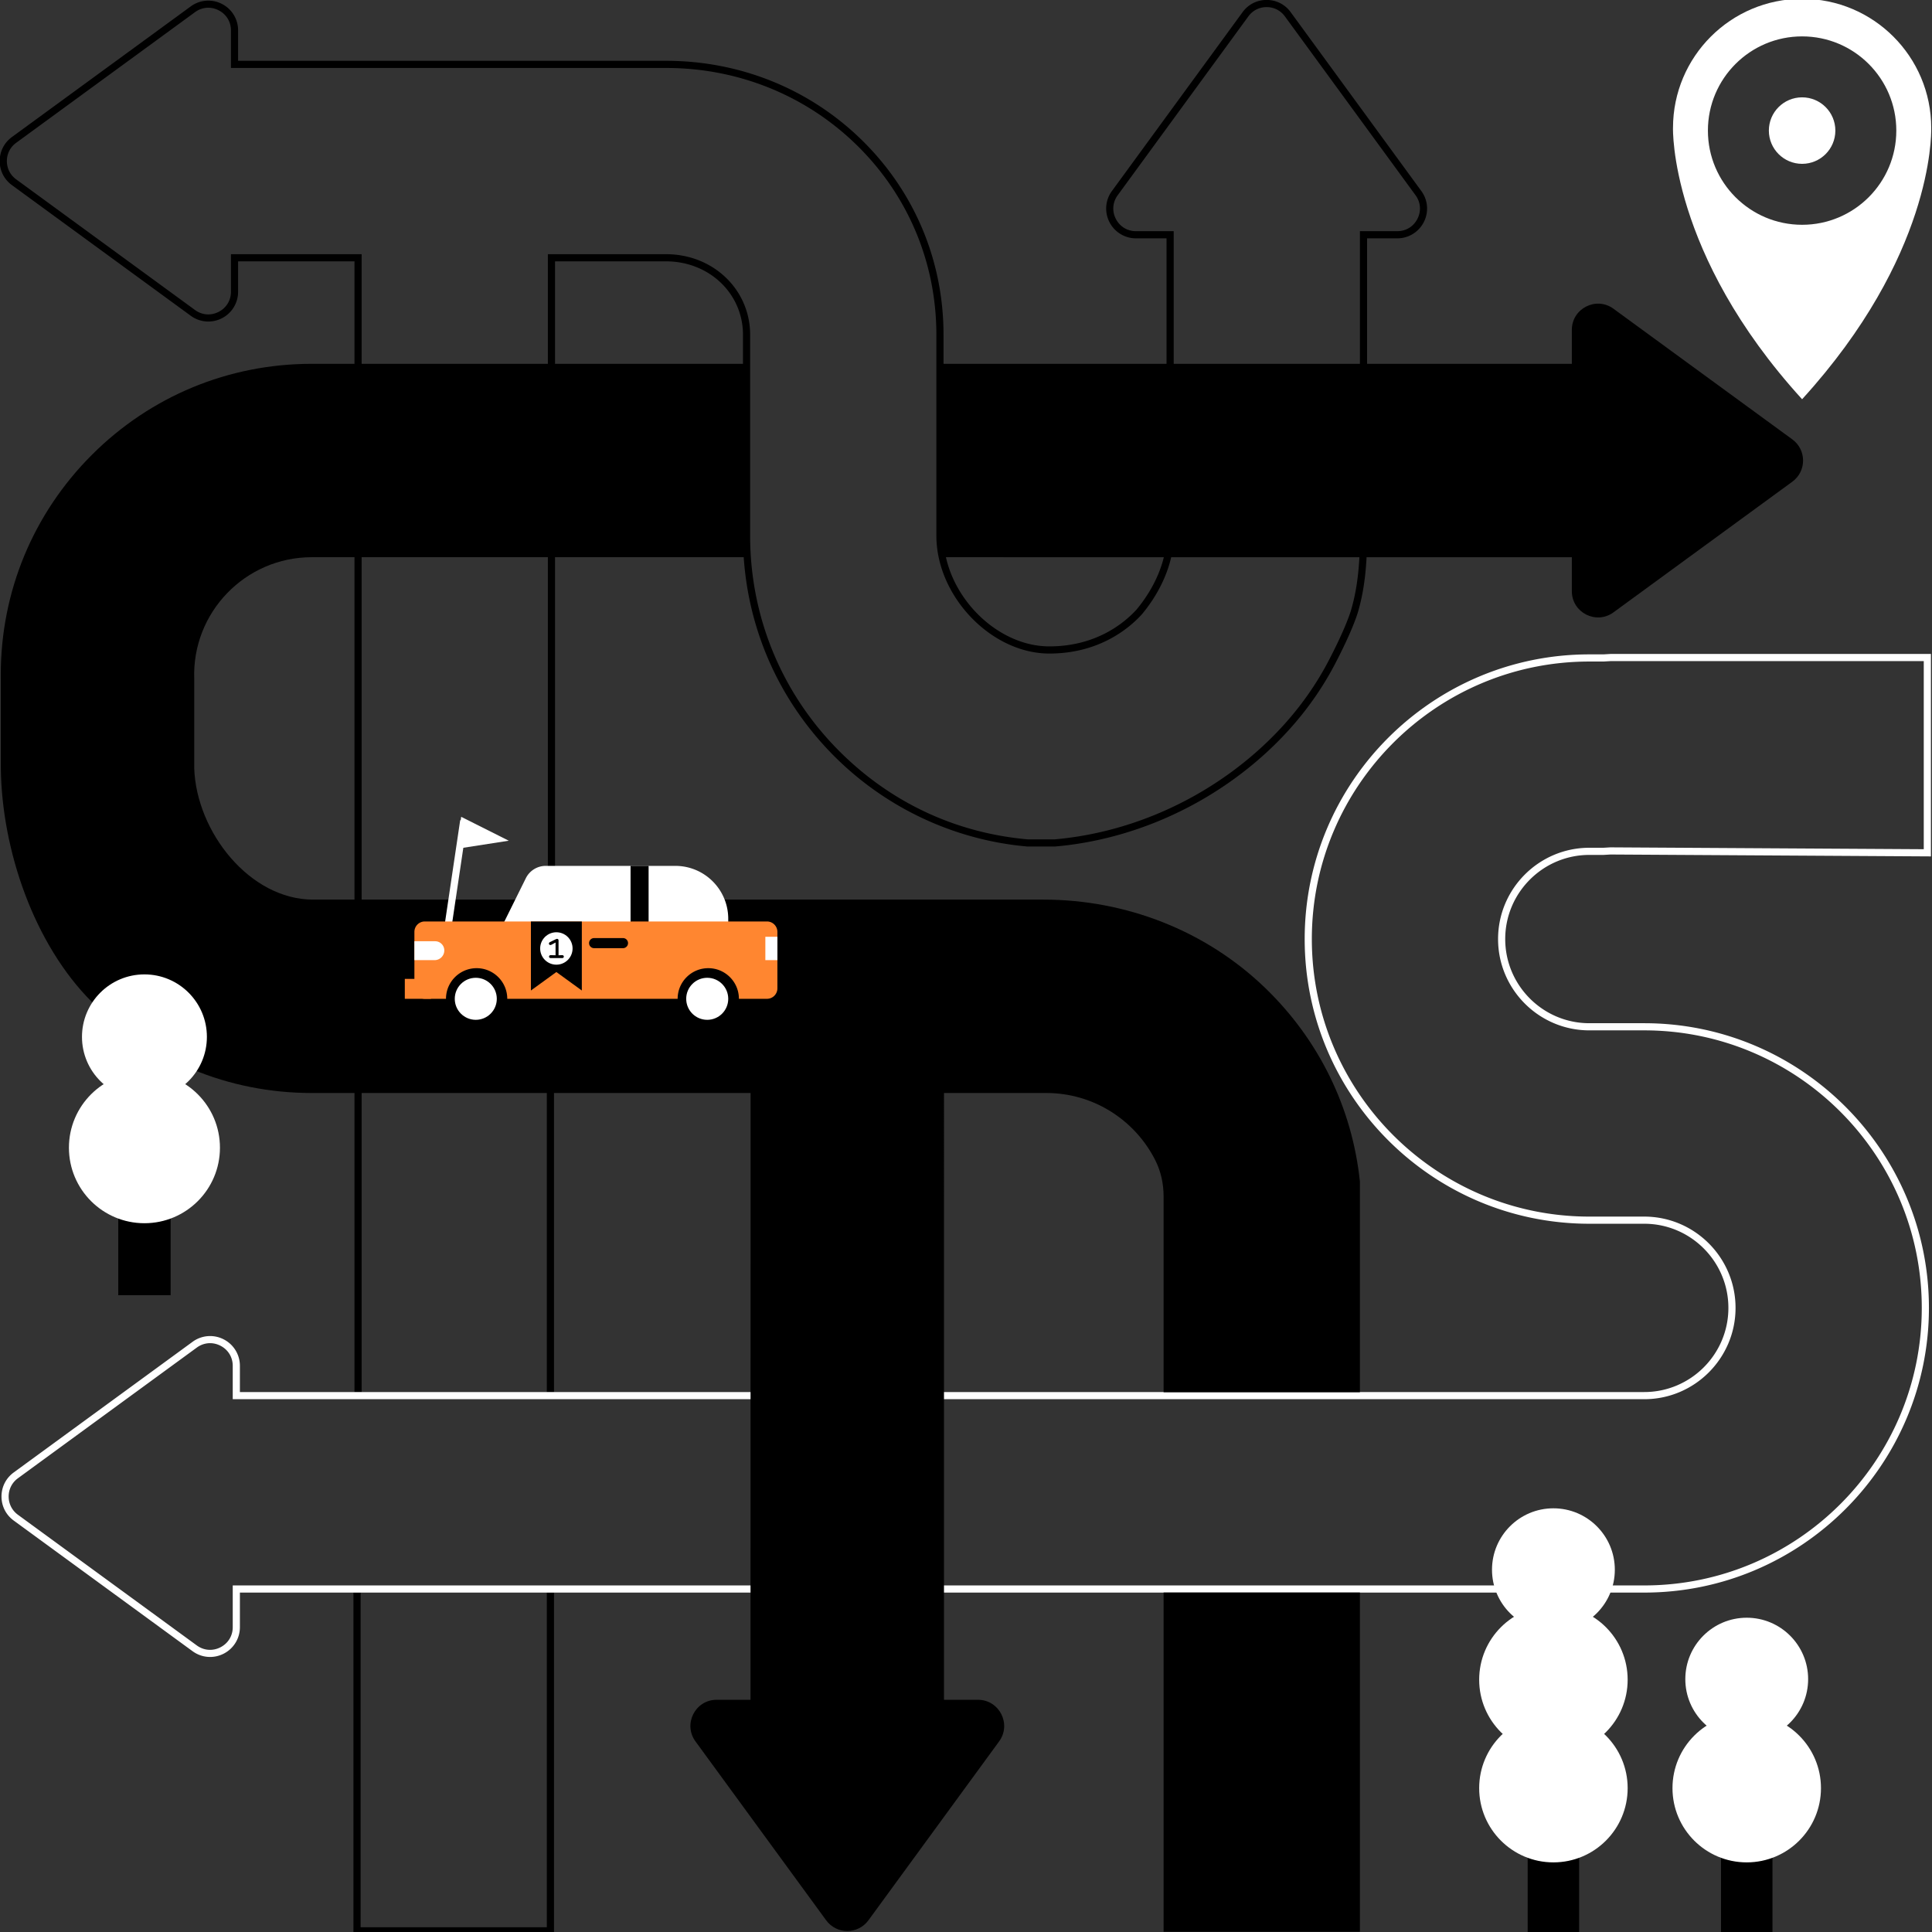 <svg xmlns="http://www.w3.org/2000/svg" xml:space="preserve" viewBox="0 0 1080 1080"><rect x="0" y="0" width="1080" height="1080" fill="#333333" stroke="none"/><path d="m461.828 1073.874-73.044-99.989M202.162 778.25h-4V146.095H133.1v16.993a16.56 16.56 0 0 1-9.104 14.833 16.565 16.565 0 0 1-17.348-1.399L6.66 103.478C2.324 100.31-.163 95.414-.163 90.044c0-5.37 2.487-10.267 6.823-13.435l99.988-73.044a16.558 16.558 0 0 1 17.348-1.398A16.56 16.56 0 0 1 133.1 17v16.992h239.216c41.486 0 80.417 15.794 109.621 44.472 29.339 28.81 45.497 67.396 45.497 108.647v112.33c0 31.814 28.745 61.893 59.149 61.893 25.947 0 41.614-12.819 48.644-20.461 10.702-12.809 16.876-27.937 16.876-41.432V133.228h-17.095a16.56 16.56 0 0 1-14.833-9.104 16.561 16.561 0 0 1 1.398-17.347l73.044-99.989c3.168-4.336 8.064-6.822 13.435-6.822 5.369 0 10.266 2.486 13.434 6.822l73.044 99.989a16.56 16.56 0 0 1 1.399 17.347 16.56 16.56 0 0 1-14.833 9.104h-16.891v166.214c0 17.742-1.634 31.114-5.296 43.359-3.251 10.091-10.067 23.488-12.848 28.782-10.672 20.318-25.499 38.599-44.068 54.334-31.811 26.952-71.604 43.742-112.052 47.274l-.174.008-15.53.001-.088-.008c-40.539-3.575-78.797-21.477-107.727-50.406-32.947-32.947-51.092-76.752-51.092-123.345v-112.33c0-23-18.895-41.017-43.016-41.017h-62.051v356.814h-4V142.095h66.051c26.364 0 47.016 19.773 47.016 45.017v112.33c0 45.524 17.729 88.325 49.92 120.517 28.655 28.655 65.019 45.682 105.162 49.242l15.268-.001c39.6-3.478 78.564-19.932 109.727-46.335 18.176-15.4 32.682-33.279 43.113-53.141 2.731-5.202 9.426-18.354 12.569-28.109 3.534-11.817 5.115-24.836 5.115-42.173V129.228h20.891c4.856 0 9.068-2.585 11.267-6.914 2.199-4.33 1.802-9.256-1.063-13.177l-73.044-99.99c-2.405-3.293-6.125-5.182-10.203-5.182-4.079 0-7.799 1.889-10.204 5.182l-73.044 99.989c-2.864 3.921-3.262 8.847-1.062 13.177 2.199 4.329 6.411 6.914 11.267 6.914h21.095v170.214c0 14.418-6.514 30.48-17.87 44.068-7.535 8.195-24.175 21.824-51.649 21.824-32.46 0-63.149-32.022-63.149-65.893V187.11c0-40.17-15.732-77.742-44.299-105.794-28.452-27.938-66.388-43.325-106.819-43.325H129.1V17c0-4.855-2.585-9.067-6.915-11.267-4.33-2.2-9.256-1.802-13.177 1.062L9.019 79.84c-3.294 2.405-5.183 6.125-5.183 10.204 0 4.078 1.889 7.798 5.183 10.203l99.988 73.044c3.921 2.865 8.848 3.262 13.177 1.063 4.33-2.199 6.915-6.411 6.915-11.267v-20.993h73.062V778.25z"/><path d="M305.682 521.679h4V778.25h-4zM309.682 1081.337H197.579V890.226h4v187.111h104.103V890.226h4z"/><path fill="#FFF" d="M1079.563 71.687c0-.059.004-.117.004-.176 0-39.86-32.313-72.174-72.174-72.174-39.86 0-72.174 32.313-72.174 72.174 0 0-2.229 70.02 72.17 151.666 72.67-79.747 72.234-147.084 72.174-151.49zm-72.173 53.971c-29.083 0-52.66-23.576-52.66-52.659s23.577-52.659 52.66-52.659c29.083 0 52.659 23.576 52.659 52.659s-23.576 52.659-52.659 52.659z"/><circle cx="1007.39" cy="72.999" r="18.586" fill="#FFF"/><path fill="#FFF" d="M117.45 926.252a16.586 16.586 0 0 1-9.802-3.216L7.66 849.992c-4.336-3.168-6.823-8.064-6.823-13.435 0-5.369 2.487-10.266 6.823-13.434l99.988-73.044a16.56 16.56 0 0 1 17.348-1.398 16.56 16.56 0 0 1 9.104 14.833v14.648h785.04c25.938 0 47.039-21.102 47.039-47.039s-21.102-47.039-47.04-47.039h-30.672c-87.751 0-159.142-71.391-159.142-159.142S800.716 365.8 888.467 365.8h7.88l3.847-.23h179.202v113.165l-179.146-1.062-3.843.23h-7.94c-25.938 0-47.039 21.102-47.039 47.039s21.103 47.039 47.04 47.039h30.672c87.751 0 159.142 71.391 159.142 159.142s-71.391 159.142-159.142 159.142H134.1v19.337a16.56 16.56 0 0 1-9.104 14.833 16.65 16.65 0 0 1-7.546 1.817zm-.027-175.411c-2.602 0-5.172.831-7.415 2.47L10.02 826.355c-3.294 2.405-5.183 6.125-5.183 10.203 0 4.079 1.889 7.799 5.183 10.204l99.988 73.044c3.921 2.864 8.848 3.263 13.177 1.063 4.33-2.199 6.915-6.411 6.915-11.267v-23.337h789.04c85.545 0 155.142-69.596 155.142-155.142s-69.597-155.142-155.142-155.142h-30.672c-28.144 0-51.04-22.896-51.04-51.039s22.896-51.039 51.039-51.039h7.88l3.858-.23 175.19 1.039V369.571H900.254l-3.847.23h-7.94c-85.546 0-155.142 69.597-155.142 155.142s69.596 155.142 155.142 155.142h30.672c28.144 0 51.04 22.896 51.04 51.039s-22.896 51.039-51.039 51.039H130.1v-18.648c0-4.855-2.585-9.067-6.914-11.267-1.854-.941-3.817-1.407-5.763-1.407z"/><path d="M962.044 1031.746h28.774v48.917h-28.774z"/><circle cx="976.431" cy="999.579" r="41.502" fill="#FFF"/><circle cx="976.431" cy="938.646" r="34.328" fill="#FFF"/><path d="M853.981 1031.746h28.774v48.917h-28.774z"/><circle cx="868.368" cy="999.579" r="41.502" fill="#FFF"/><circle cx="868.368" cy="938.964" r="41.502" fill="#FFF"/><circle cx="868.368" cy="877.483" r="34.328" fill="#FFF"/><path d="m1001.93 245.627-99.989-73.044c-9.671-7.065-23.271-.158-23.271 11.819v18.979H524.96V267.6c0 16.389-.868 34.416 2.435 43.884l351.275.027v18.979c0 11.977 13.6 18.884 23.271 11.819l99.989-73.044c8.004-5.847 8.004-17.791 0-23.638zM707.109 552.14c-33.163-31.94-77.757-49.25-123.8-49.25H175.053c-35.481 0-65.187-37.814-66.474-73.271h-.007v-50h.007c-1.355-37.333 28.623-68.136 65.659-68.136h243.505c-1.765-14.736-.801-28.148-.801-42.76v-53.33c0-4.167 0 0 .298-12.013H174.238c-46.425 0-90.072 18.079-122.899 50.906C18.511 287.114.432 330.76.432 377.186c0 .807.018 1.621.029 2.432v50c.617 45.857 18.62 98.21 50.877 130.468 32.828 32.827 76.474 50.906 122.899 50.906h245.357l-.054 339.198h-18.938c-11.977 0-18.884 13.6-11.819 23.271l73.044 99.989c5.847 8.004 17.791 8.004 23.638 0l73.044-99.989c7.065-9.671.158-23.271-11.819-23.271h-18.992V610.993h57.179c26.576 0 49.65 15.279 60.9 37.515 3.158 6.241 4.676 13.183 4.676 20.178V778.25h109.739V660.425c-4.324-41.11-22.804-79.123-53.083-108.285z"/><path fill="#FFF" d="M407.09 523.68H277.714l16.234-32.755a12.398 12.398 0 0 1 11.109-6.893h72.447c16.34 0 29.586 13.246 29.586 29.586v10.062z"/><path d="M352.488 484.033h10.086v39.648h-10.086z"/><path fill="#FFF" d="m248.67 516.23 8.583-57.748 3.956.588-8.582 57.748z"/><path fill="#FFF" d="m257.807 456.606 26.601 13.355-29.081 4.518z"/><path fill="#FF8630" d="M226.294 547.203h14.607v11.138h-14.607z"/><path fill="#FF8630" d="M428.736 515.102H237.48a5.83 5.83 0 0 0-5.829 5.829v31.58a5.83 5.83 0 0 0 5.829 5.829h11.832c0-9.457 7.667-17.124 17.124-17.124 9.457 0 17.124 7.667 17.124 17.124h95.242c0-9.457 7.667-17.124 17.124-17.124s17.124 7.667 17.124 17.124h15.687a5.83 5.83 0 0 0 5.829-5.829v-31.58a5.83 5.83 0 0 0-5.83-5.829z"/><path fill="#FFF" d="M242.944 536.721H231.65v-10.56h11.583a5.135 5.135 0 0 1 5.135 5.135 5.424 5.424 0 0 1-5.424 5.425zM427.836 523.68h6.73v13.041h-6.73z"/><path d="m325.245 553.695-14.232-10.325-14.231 10.325v-38.593h28.463z"/><circle cx="311.013" cy="530.201" r="9.061" fill="#FFF"/><path d="M314.291 533.949c-.421 0-1.319.032-1.941.054l-.12.004v-8.26c0-.555-.311-.913-.792-.913-.328 0-.642.156-.879.274l-3.099 1.523c-.149.075-.602.302-.602.829 0 .469.333.809.792.809.211 0 .426-.064.752-.227l2.157-1.171v7.139l-.191-.005c-.8-.022-2.008-.055-2.563-.055-.517 0-.878.333-.878.809 0 .477.361.81.878.81h6.486c.518 0 .879-.333.879-.81 0-.477-.362-.81-.879-.81zM348.252 530.037H332.11a2.823 2.823 0 0 1 0-5.646h16.142a2.822 2.822 0 1 1 0 5.646zM66.11 674.294h29.266v49.751H66.11z"/><circle cx="80.743" cy="641.578" r="42.21" fill="#FFF"/><circle cx="80.743" cy="579.605" r="34.914" fill="#FFF"/><circle cx="265.966" cy="558.34" r="11.748" fill="#FFF"/><circle cx="395.342" cy="558.34" r="11.748" fill="#FFF"/><path d="M650.453 890.225h109.739v189.65H650.453z"/></svg>